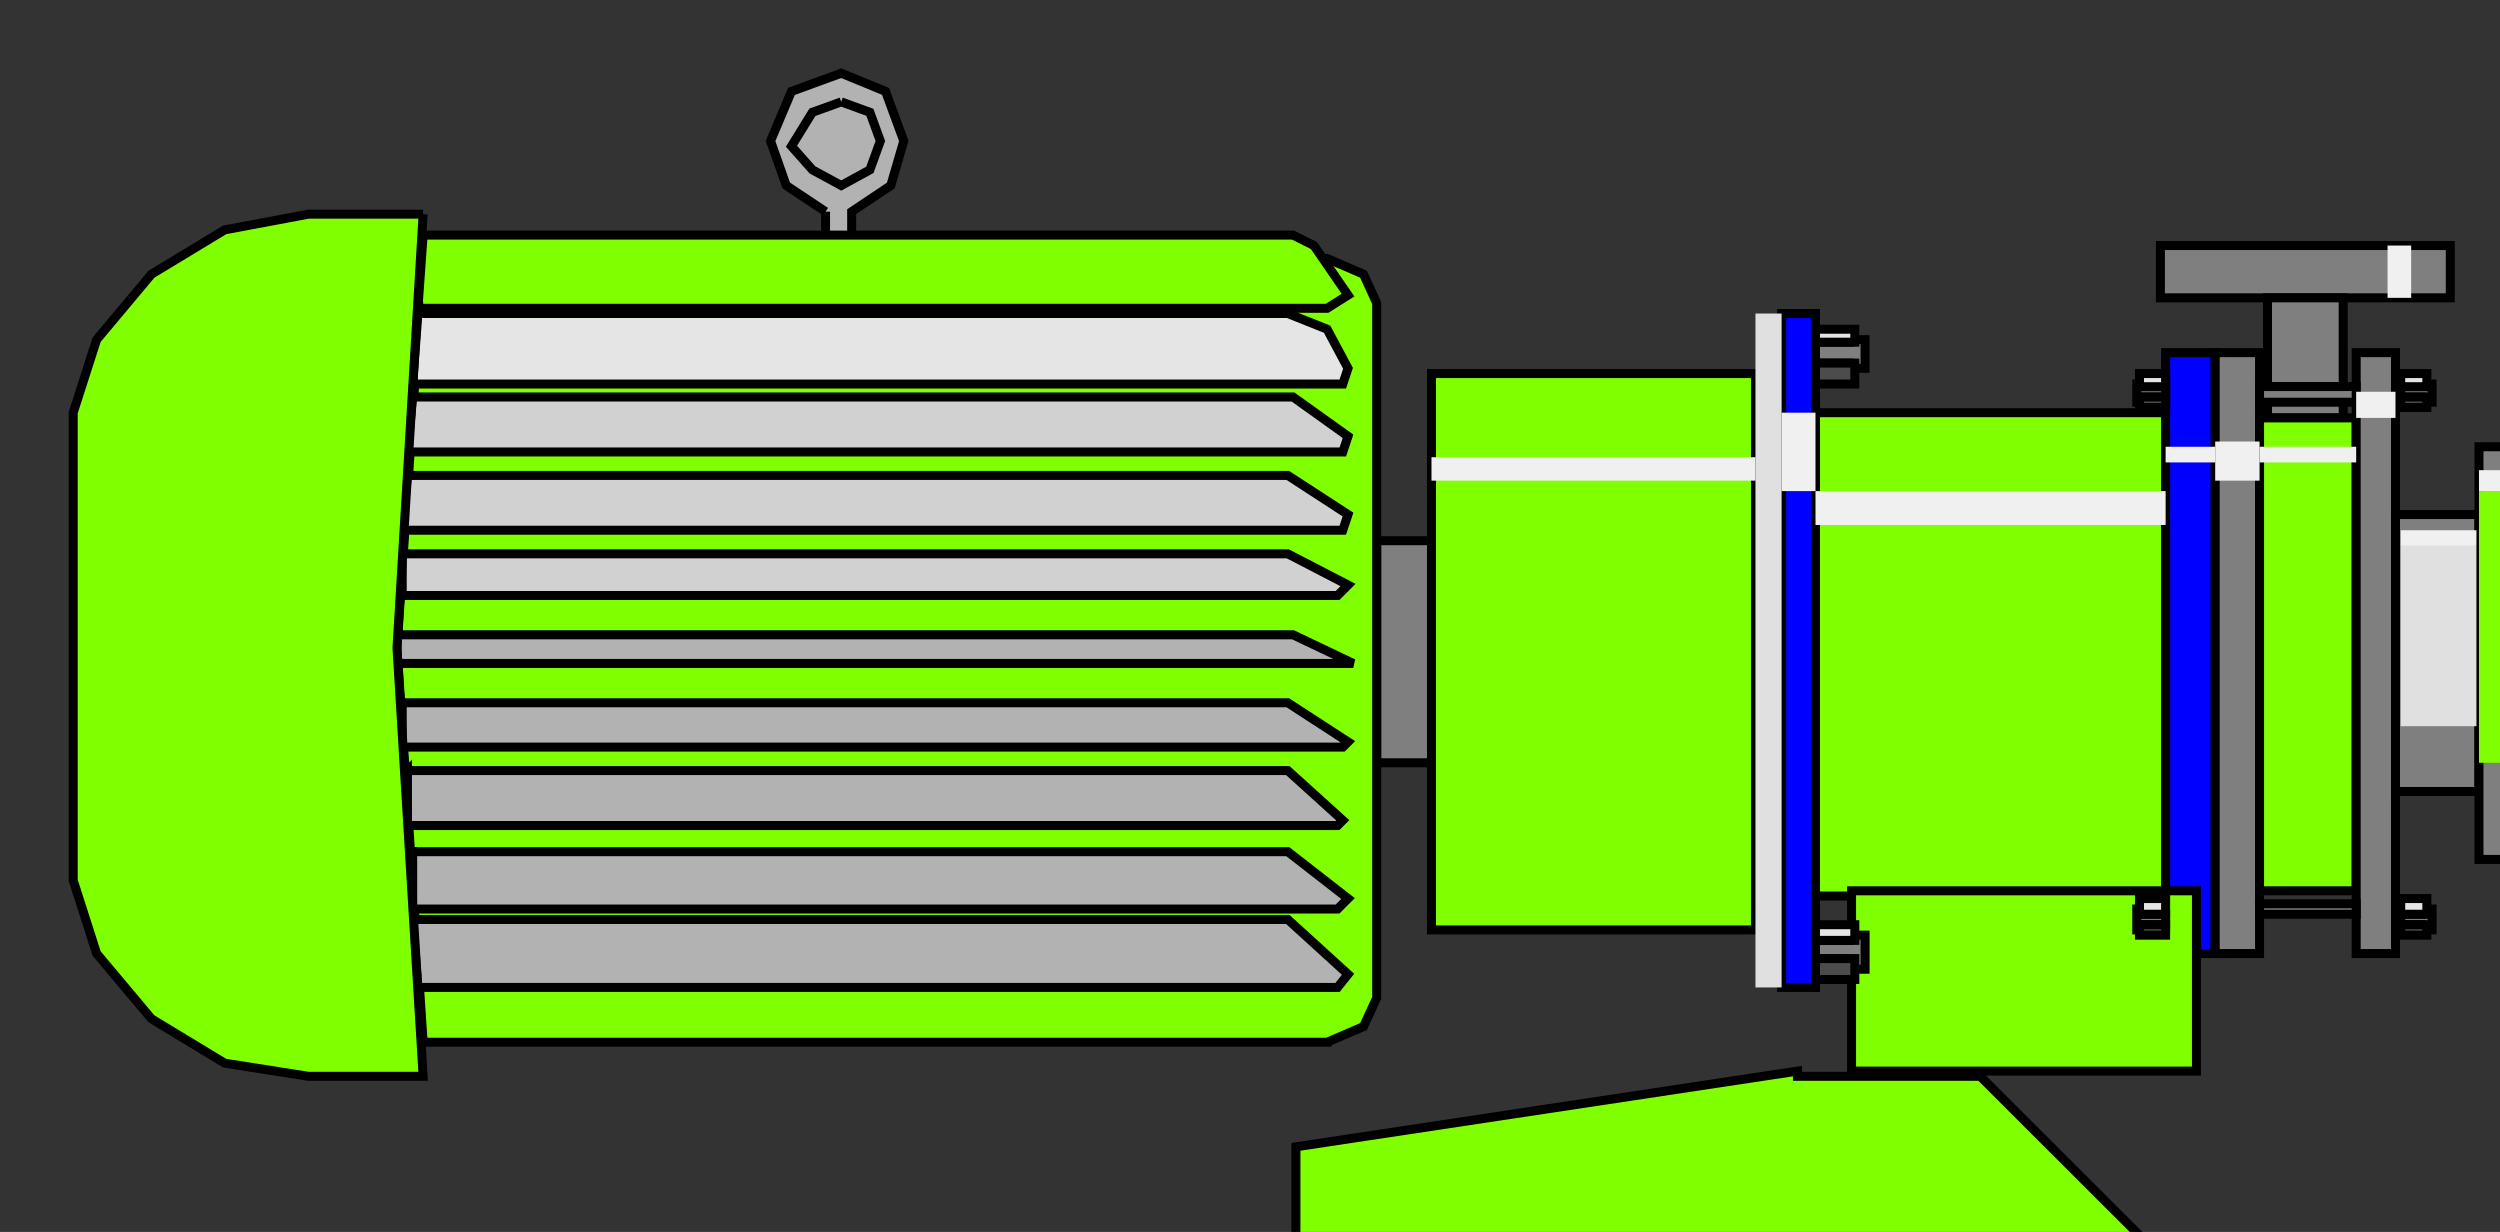 <?xml version="1.0"?>
<svg width="138.667" height="68.333" xmlns="http://www.w3.org/2000/svg" xmlns:svg="http://www.w3.org/2000/svg" enable-background="new 2.708 3.216 138.667 68.333" version="1.1" xml:space="preserve">
 <rect width="100%" height="100%" fill="#333333" stroke="none"/>
 <linearGradient id="path148_1_" x1="0.5" x2="0.51" y1="0" y2="1">
  <stop offset="0" stop-color="#7F7F7F"/>
  <stop offset="0.14" stop-color="#CCCCCC"/>
  <stop offset="0.24" stop-color="#F2F2F2"/>
  <stop offset="0.5" stop-color="#CCCCCC"/>
  <stop offset="1" stop-color="#7F7F7F"/>
 </linearGradient>
 <g class="layer">
  <title>Layer 1</title>
  <path d="m129.1,23.18l0.29,0l0,-6.37l-0.29,0l0,6.37z" fill="#F0F0F0" id="path4"/>
  <path d="m109.84,59.7l-10.14,0l0,-0.29l-27.82,4.2l0,5.36l47.24,0l-9.28,-9.27z" fill="#7fff00" id="path6" stroke="#000000" stroke-width="0.5"/>
  <path d="m120.41,68.97l-48.11,0l0,1.74l48.11,0l0,-1.74z" fill="#0000FF" id="path8" stroke="#000000" stroke-width="0.5"/>
  <path d="m98.82,17.39l1.88,0l0,37.38l-1.88,0l0,-37.38z" fill="#0000FF" id="path10" stroke="#000000" stroke-width="0.5"/>
  <path d="m120.12,22.89l-19.42,0l0,26.81l19.42,0l0,-26.81z" fill="#7fff00" id="path12" stroke="#000000" stroke-width="0.5"/>
  <path d="m120.12,19.56l2.75,0l0,33.33l-2.75,0l0,-33.33z" fill="#0000FF" id="path14" stroke="#000000" stroke-width="0.5"/>
  <path d="m121.83,49.41l-19.13,0l0,10l19.13,0l0,-10z" fill="#7fff00" id="path16" stroke="#000000" stroke-width="0.5"/>
  <path d="m76.36,42.31l0,-12.32l3.04,0l0,12.32l-3.04,0z" fill="#7F7F7F" id="path18" stroke="#000000" stroke-width="0.5"/>
  <path d="m79.4,20.72l17.97,0l0,30.86l-17.97,0l0,-30.86z" fill="#7fff00" id="path20" stroke="#000000" stroke-width="0.5"/>
  <path d="m119.83,13.62l16.08,0l0,2.9l-16.08,0l0,-2.9z" fill="#7F7F7F" id="path22" stroke="#000000" stroke-width="0.5"/>
  <path d="m125.77,23.18l4.2,0l0,-6.66l-4.2,0l0,6.66z" fill="#7F7F7F" id="path24" stroke="#000000" stroke-width="0.5"/>
  <path d="m125.33,19.56l-2.46,0l0,33.33l2.46,0l0,-33.33z" fill="#7F7F7F" id="path26" stroke="#000000" stroke-width="0.5"/>
  <path d="m125.33,23.18l5.36,0l0,26.23l-5.36,0l0,-26.23z" fill="#7fff00" id="path28" stroke="#000000" stroke-width="0.5"/>
  <path d="m132.87,19.56l-2.18,0l0,33.33l2.18,0l0,-33.33z" fill="#7F7F7F" id="path30" stroke="#000000" stroke-width="0.5"/>
  <path d="m137.5,28.54l-4.63,0l0,15.36l4.63,0l0,-15.36z" fill="#7F7F7F" id="path32" stroke="#000000" stroke-width="0.5"/>
  <path d="m137.5,24.78l3.05,0l0,22.89l-3.05,0l0,-22.89z" fill="#7F7F7F" id="path34" stroke="#000000" stroke-width="0.5"/>
  <path d="m134.32,51.58l0.58,0l0,-1.16l-0.58,0l0,0.29l-1.16,0l0,0.58l1.16,0l0,0.29z" fill="#7F7F7F" id="path36" stroke="#000000" stroke-width="0.5"/>
  <path d="m118.67,51.58l-0.15,0l0,-1.16l0.15,0l0,0.29l1.45,0l0,0.58l-1.45,0l0,0.29z" fill="#7F7F7F" id="path38" stroke="#000000" stroke-width="0.5"/>
  <path d="m102.58,53.76l0.87,0l0,-1.89l-0.87,0l0,0.29l-1.88,0l0,1.02l1.88,0l0,0.58z" fill="#7F7F7F" id="path40" stroke="#000000" stroke-width="0.5"/>
  <path d="m102.58,20.43l0.87,0l0,-1.59l-0.87,0l0,0.14l-1.88,0l0,1.16l1.88,0l0,0.29z" fill="#7F7F7F" id="path42" stroke="#000000" stroke-width="0.5"/>
  <path d="m118.67,22.31l-0.15,0l0,-1.01l0.15,0l0,0.14l1.45,0l0,0.58l-1.45,0l0,0.29z" fill="#7F7F7F" id="path44" stroke="#000000" stroke-width="0.5"/>
  <path d="m134.32,22.31l0.58,0l0,-1.01l-0.58,0l0,0.14l-1.16,0l0,0.58l1.16,0l0,0.29z" fill="#7F7F7F" id="path46" stroke="#000000" stroke-width="0.5"/>
  <path d="m73.61,57.81l2.02,-0.87l0.73,-1.59l0,-38.54l-0.73,-1.6l-2.02,-0.87l-50.14,0l-1.45,21.59l1.45,21.88l50.14,0z" fill="#7fff00" id="path48" stroke="#000000" stroke-width="0.5"/>
  <path d="m134.61,51.29l-1.45,0l0,0.58l1.45,0l0,-0.58z" fill="#4C4C4C" id="path50" stroke="#000000" stroke-width="0.5"/>
  <path d="m118.67,51.29l1.45,0l0,0.58l-1.45,0l0,-0.58z" fill="#4C4C4C" id="path52" stroke="#000000" stroke-width="0.5"/>
  <path d="m102.88,53.17l-2.18,0l0,1.16l2.18,0l0,-1.16z" fill="#4C4C4C" id="path54" stroke="#000000" stroke-width="0.5"/>
  <path d="m102.88,20.14l-2.18,0l0,1.16l2.18,0l0,-1.16z" fill="#4C4C4C" id="path56" stroke="#000000" stroke-width="0.5"/>
  <path d="m118.67,22.02l1.45,0l0,0.58l-1.45,0l0,-0.58z" fill="#4C4C4C" id="path58" stroke="#000000" stroke-width="0.5"/>
  <path d="m134.61,22.02l-1.45,0l0,0.58l1.45,0l0,-0.58z" fill="#4C4C4C" id="path60" stroke="#000000" stroke-width="0.5"/>
  <path d="m125.33,50.13l5.36,0l0,0.58l-5.36,0l0,-0.58z" fill="#7F7F7F" id="path62" stroke="#000000" stroke-width="0.5"/>
  <path d="m125.33,21.44l5.36,0l0,0.87l-5.36,0l0,-0.87z" fill="#7F7F7F" id="path64" stroke="#000000" stroke-width="0.5"/>
  <path d="m134.61,49.84l-1.45,0l0,0.87l1.45,0l0,-0.87z" fill="#E5E5E5" id="path66" stroke="#000000" stroke-width="0.5"/>
  <path d="m118.67,49.84l1.45,0l0,0.87l-1.45,0l0,-0.87z" fill="#E5E5E5" id="path68" stroke="#000000" stroke-width="0.5"/>
  <path d="m102.88,51.29l-2.18,0l0,0.87l2.18,0l0,-0.87z" fill="#E5E5E5" id="path70" stroke="#000000" stroke-width="0.5"/>
  <path d="m102.88,18.26l-2.18,0l0,0.72l2.18,0l0,-0.72z" fill="#E5E5E5" id="path72" stroke="#000000" stroke-width="0.5"/>
  <path d="m118.67,20.72l1.45,0l0,0.73l-1.45,0l0,-0.73z" fill="#E5E5E5" id="path74" stroke="#000000" stroke-width="0.5"/>
  <path d="m134.61,20.72l-1.45,0l0,0.73l1.45,0l0,-0.73z" fill="#E5E5E5" id="path76" stroke="#000000" stroke-width="0.5"/>
  <path d="m98.82,17.39l-1.45,0l0,37.38l1.45,0l0,-37.38z" fill="#E0E0E0" id="path78"/>
  <path d="m137.36,40.28l-4.2,0l0,-10l4.2,0l0,10z" fill="#E0E0E0" id="path80"/>
  <path d="m137.5,42.31l2.76,0l0,-15.07l-2.76,0l0,15.07z" fill="#7fff00" id="path82"/>
  <path d="m79.4,25.36l17.97,0l0,1.3l-17.97,0l0,-1.3z" fill="#F0F0F0" id="path84"/>
  <path d="m98.82,22.89l1.88,0l0,4.35l-1.88,0l0,-4.35z" fill="#F0F0F0" id="path86"/>
  <path d="m120.12,27.24l-19.42,0l0,1.88l19.42,0l0,-1.88z" fill="#F0F0F0" id="path88"/>
  <path d="m120.12,24.78l2.75,0l0,0.87l-2.75,0l0,-0.87z" fill="#F0F0F0" id="path90"/>
  <path d="m125.33,24.49l-2.46,0l0,2.17l2.46,0l0,-2.17z" fill="#F0F0F0" id="path92"/>
  <path d="m125.33,24.78l5.36,0l0,0.87l-5.36,0l0,-0.87z" fill="#F0F0F0" id="path94"/>
  <path d="m132.43,13.62l1.31,0l0,2.9l-1.31,0l0,-2.9z" fill="#F0F0F0" id="path96"/>
  <path d="m132.87,21.73l-2.18,0l0,1.45l2.18,0l0,-1.45z" fill="#F0F0F0" id="path98"/>
  <path d="m137.5,26.08l2.76,0l0,1.16l-2.76,0l0,-1.16z" fill="#F0F0F0" id="path100"/>
  <path d="m137.36,29.41l-4.2,0l0,0.87l4.2,0l0,-0.87z" fill="#F0F0F0" id="path102"/>
  <path d="m45.79,11.74l0,4.78l1.45,0l0,-2.32l0,-2.46l2.17,-1.45l0.72,-2.47l-1.01,-2.75l-2.46,-1.01l-2.76,1.01l-1.16,2.75l0.87,2.47l2.18,1.45zm0.87,-6.09l-1.6,0.58l-1.16,1.88l1.16,1.31l1.6,0.87l1.59,-0.87l0.58,-1.6l-0.58,-1.59l-1.59,-0.58z" fill="#B2B2B2" id="path104"/>
  <path d="m45.79,11.74l0,4.78l1.45,0l0,-2.32l0,-2.46l2.17,-1.45l0.72,-2.47l-1.01,-2.75l-2.46,-1.01l-2.76,1.01l-1.16,2.75l0.87,2.47l2.18,1.45" fill="none" id="path106" stroke="#000000" stroke-width="0.5"/>
  <path d="m46.66,5.65l-1.6,0.58l-1.16,1.88l1.16,1.31l1.6,0.87l1.59,-0.87l0.58,-1.6l-0.58,-1.59l-1.59,-0.58" fill="none" id="path108" stroke="#000000" stroke-width="0.5"/>
  <path d="m23.47,13.04l-0.29,4.06l50.43,0l1.16,-0.73l-1.89,-2.75l-1.16,-0.58l-48.25,0z" fill="#7fff00" id="path110" stroke="#000000" stroke-width="0.5"/>
  <path d="m23.18,17.39l-0.29,3.91l51.59,0l0.29,-0.87l-1.16,-2.17l-2.18,-0.87l-48.25,0z" fill="#E5E5E5" id="path112" stroke="#000000" stroke-width="0.5"/>
  <path d="m22.89,22.02l-0.29,3.05l51.88,0l0.29,-0.87l-3.05,-2.18l-48.83,0z" fill="#D1D1D1" id="path114" stroke="#000000" stroke-width="0.5"/>
  <path d="m22.6,26.37l-0.29,3.04l52.17,0l0.29,-0.87l-3.34,-2.17l-48.83,0z" fill="#D1D1D1" id="path116" stroke="#000000" stroke-width="0.5"/>
  <path d="m22.31,30.72l0,2.31l51.88,0l0.58,-0.58l-3.34,-1.73l-49.12,0z" fill="#D1D1D1" id="path118" stroke="#000000" stroke-width="0.5"/>
  <path d="m22.02,36.8l0,-0.87l0,-0.72l49.7,0l3.34,1.59l-0.87,0l-52.17,0z" fill="#B2B2B2" id="path120" stroke="#000000" stroke-width="0.5"/>
  <path d="m22.31,38.98l0,2.46l52.17,0l0.29,-0.29l-3.34,-2.17l-49.12,0z" fill="#B2B2B2" id="path122" stroke="#000000" stroke-width="0.5"/>
  <path d="m22.6,42.74l0,3.05l51.59,0l0.29,-0.29l-3.05,-2.76l-48.83,0z" fill="#B2B2B2" id="path124" stroke="#000000" stroke-width="0.5"/>
  <path d="m22.89,47.23l0,3.19l51.3,0l0.58,-0.58l-3.34,-2.6l-48.54,0l0,-0.01z" fill="#B2B2B2" id="path126" stroke="#000000" stroke-width="0.5"/>
  <path d="m22.89,51l0.29,3.77l51.01,0l0.58,-0.73l-3.34,-3.04l-48.54,0z" fill="#B2B2B2" id="path128" stroke="#000000" stroke-width="0.5"/>
  <path d="m23.47,11.88l-6.37,0l-4.64,0.87l-4.06,2.46l-3.04,3.63l-1.3,4.05l0,13.04l0,12.9l1.3,4.06l3.04,3.62l4.06,2.46l4.64,0.73l6.37,0l-1.45,-23.76l1.45,-24.06" fill="#7fff00" id="path148" stroke="#000000" stroke-width="0.5"/>
 </g>
</svg>